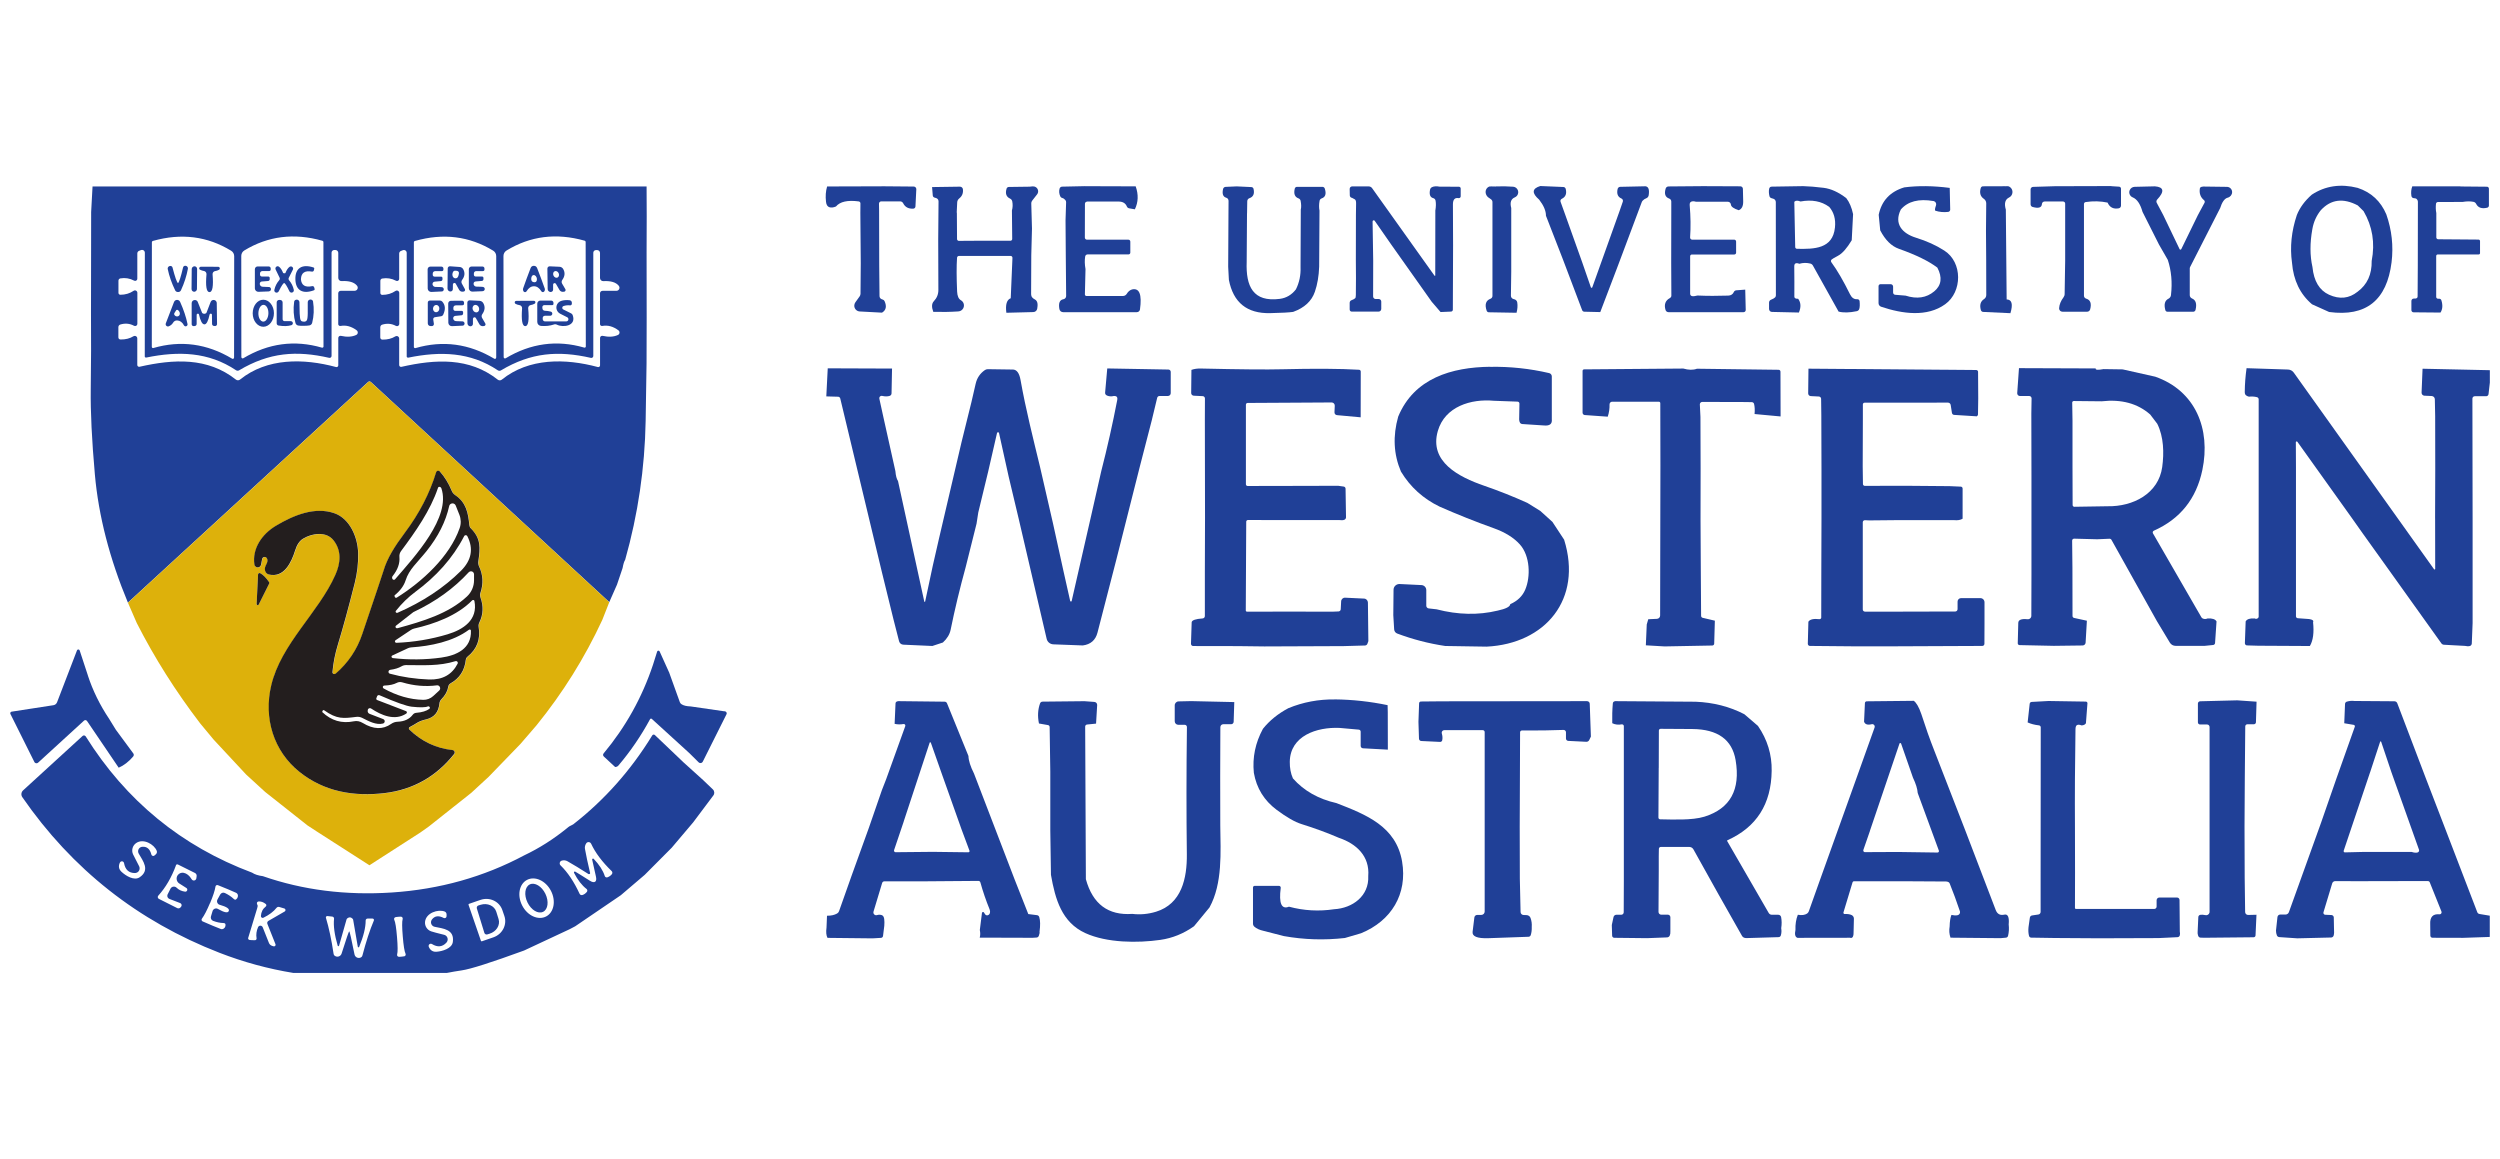 <?xml version="1.0" encoding="UTF-8"?>
<svg id="Layer_1" data-name="Layer 1" xmlns="http://www.w3.org/2000/svg" viewBox="0 0 610.82 283.1">
  <defs>
    <style>
      .cls-1 {
        fill: #231e1e;
      }

      .cls-2 {
        fill: #ddb10b;
      }

      .cls-3 {
        fill: #204097;
      }
    </style>
  </defs>
  <path class="cls-3" d="M22.61,45.56h135.37s.03,7.34.03,7.34l-.03,8.74.02,16.01-.03,11.11c-.06,4.67-.13,9.37-.22,14.09-.21,11.54-1.87,22.84-5,33.91-.24.37-.46,1.05-.63,2.02l-1.37,4.06-1.89,4.28-58.26-53.79c-.19-.17-.48-.17-.67,0l-58.68,53.91c-4.48-10.77-7.17-21.2-8.07-31.3-.75-8.44-1.08-15.37-1.01-20.79.09-6.32.11-12.53.06-18.64l.02-11.73.02-12.98.34-6.25ZM123.07,87.27c0,.17.14.31.31.31.06,0,.11-.01.16-.04,6.12-3.67,12.53-4.55,19.21-2.61.16.05.33-.05.37-.2,0-.03.01-.06.01-.09l-.04-25.5c0-.16-.11-.3-.27-.34-6.91-1.94-13.26-1.14-19.06,2.41-.47.28-.75.79-.75,1.33l.05,24.74ZM57.19,87.37l.03-24.78c0-.54-.28-1.05-.75-1.33-5.81-3.55-12.17-4.35-19.09-2.4-.16.04-.27.18-.27.34l-.02,25.54c0,.17.14.31.31.3.03,0,.05,0,.08-.01,6.69-1.94,13.11-1.07,19.24,2.61.15.09.34.04.42-.11.03-.05.04-.1.04-.16ZM58.98,87.26c0,.17.14.31.31.31.05,0,.1-.01.15-.04,6.13-3.67,12.54-4.53,19.21-2.59.16.05.33-.04.38-.19.01-.03.01-.06.01-.1l-.02-25.5c0-.16-.11-.29-.26-.33-6.9-1.95-13.26-1.16-19.06,2.37-.47.28-.75.79-.75,1.33l.02,24.74ZM121.24,87.37v-24.8c0-.54-.28-1.05-.75-1.33-5.82-3.54-12.18-4.33-19.1-2.37-.16.04-.27.18-.27.34v25.55c0,.17.14.31.31.3.03,0,.05,0,.08-.01,6.69-1.95,13.11-1.08,19.25,2.59.15.09.34.04.42-.11.03-.05.04-.1.04-.16ZM35.71,87.36c-.15.03-.3-.07-.34-.23,0-.02,0-.04,0-.06l.02-25.34c0-.38-.31-.68-.69-.68-.09,0-.17.02-.25.05l-.48.19c-.26.1-.42.36-.42.63v6.18c0,.29-.24.52-.53.53-.08,0-.17-.02-.24-.06-1.08-.57-2.2-.75-3.37-.55-.27.04-.47.28-.47.56v2.98c0,.25.2.46.46.46,0,0,0,0,0,0,1.23,0,2.31-.33,3.25-.97.27-.18.63-.11.81.16.06.1.1.21.1.32v7.58c0,.31-.25.56-.56.55-.09,0-.18-.02-.25-.06-1.05-.57-2.17-.67-3.35-.31-.29.08-.48.35-.48.64v2.5c0,.29.23.52.52.52,1.24.02,2.29-.25,3.16-.79.29-.18.67-.09.85.2.06.1.09.21.09.33v6.48c0,.25.2.45.45.45.04,0,.07,0,.1-.01,8.34-1.89,16.62-2.35,23.55,3.14.29.23.71.22.99,0,6.63-5.34,15.53-5.21,23.48-3.07.23.06.46-.07.52-.3.01-.04.02-.08.02-.12v-6.68c0-.29.24-.53.53-.53.04,0,.07,0,.11.01,1.48.33,2.72.26,3.75-.22.33-.15.47-.54.32-.87-.05-.1-.12-.19-.2-.25-1.29-.97-2.61-1.33-3.96-1.08-.26.05-.51-.13-.56-.39,0-.03,0-.06,0-.09v-7.5c0-.34.28-.61.62-.61h3.4c.41,0,.75-.33.75-.75,0-.17-.06-.34-.17-.48-.69-.86-1.95-1.24-3.77-1.14-.43.03-.79-.3-.82-.73,0-.02,0-.03,0-.05v-6.12c0-.39-.32-.7-.71-.7h-.27c-.36,0-.66.29-.66.65h0s0,25.23,0,25.23c0,.26-.21.48-.47.48-.04,0-.08,0-.11-.01-7.98-1.82-14.63-1.35-22.01,3.05-.23.14-.52.13-.75-.02-6.72-4.5-14.07-4.71-21.93-3.1ZM99.71,87.37c-.15.03-.3-.07-.34-.23,0-.02,0-.04,0-.06v-25.32c0-.38-.31-.68-.69-.68-.09,0-.17.02-.25.05l-.48.19c-.26.1-.42.36-.42.63v6.18c0,.29-.23.52-.52.53-.08,0-.17-.02-.24-.06-1.08-.57-2.2-.75-3.37-.55-.27.04-.47.28-.47.56v2.98c0,.25.2.46.46.46,0,0,0,0,0,0,1.23,0,2.31-.33,3.25-.97.27-.18.63-.11.81.16.06.1.1.21.1.32v7.58c0,.31-.25.56-.56.55-.09,0-.18-.02-.25-.06-1.05-.57-2.16-.67-3.35-.31-.29.08-.48.35-.48.64v2.5c0,.29.23.52.52.52,1.24.02,2.29-.25,3.16-.79.29-.18.67-.09.85.2.06.1.09.21.09.33v6.47c0,.25.2.45.45.45.04,0,.07,0,.1-.01,8.33-1.89,16.6-2.35,23.53,3.13.29.23.7.23.99,0,6.62-5.34,15.53-5.22,23.47-3.08.23.06.46-.07.52-.3.01-.04.02-.08.02-.12v-6.68c0-.29.23-.53.52-.53.04,0,.08,0,.12.01,1.48.33,2.72.26,3.74-.22.33-.15.47-.54.32-.87-.05-.1-.12-.19-.2-.25-1.29-.97-2.61-1.33-3.95-1.08-.26.05-.51-.13-.56-.39,0-.03,0-.05,0-.08v-7.5c0-.34.27-.61.61-.61h3.4c.41,0,.75-.33.75-.75,0-.17-.06-.34-.17-.48-.69-.86-1.95-1.24-3.77-1.14-.43.03-.79-.3-.82-.73,0-.02,0-.03,0-.05v-6.11c0-.39-.32-.7-.71-.7h-.27c-.36,0-.66.29-.66.65v25.22c0,.26-.21.48-.47.48-.04,0-.08,0-.11-.01-7.97-1.81-14.62-1.34-21.99,3.06-.23.14-.52.13-.75-.02-6.72-4.5-14.06-4.7-21.91-3.09Z"/>
  <path class="cls-3" d="M215.39,45.51l7.86.07c.35,0,.64.29.63.65,0,0,0,.02,0,.03l-.21,4.2c-.02.28-.24.5-.52.52-1.18.07-2.01-.37-2.48-1.32-.14-.28-.43-.46-.74-.46h-4.6c-.32,0-.57.25-.57.57,0,0,0,.01,0,.02l.03,1.62.03,13.39.07,7.55c0,.35.24.66.57.77l.21.07c.2.06.37.2.45.38.58,1.29.37,2.23-.62,2.82l-5.44-.29c-.78-.04-1.38-.71-1.33-1.49.02-.27.1-.52.26-.74l1.06-1.48c.12-.17.19-.38.2-.6l.06-7.52-.1-12.23.02-2.35c0-.25-.18-.45-.42-.48-2.71-.36-4.56.05-5.56,1.24-.63.27-1.18.33-1.63.17-.45-.16-.72-.59-.8-1.3-.16-1.37-.07-2.62.27-3.76l13.3-.04Z"/>
  <path class="cls-3" d="M265.1,45.49l12.38.04c.71,2.01.64,3.88-.2,5.61l-1.39-.24c-.26-.05-.48-.22-.57-.46-.33-.8-1.01-1.2-2.05-1.2-2.45,0-4.88,0-7.31,0-.24-.04-.45,0-.62.1-.17.1-.26.27-.26.52,0,3.29,0,6.02-.02,8.19,0,.28.23.51.51.51h10.13c.26,0,.47.21.47.47v2.69c0,.24-.2.44-.44.44h-10.01c-.29,0-.54.22-.58.51-.15.93-.12,1.95.08,3.07l-.15,6.19c0,.21.17.39.38.39,0,0,0,0,0,0h8.91c.39,0,.74-.2.94-.53.33-.55.76-.91,1.28-1.07,1.81-.42,2.46,1.22,1.95,4.89-.06.38-.38.66-.77.66h-18.01c-.45,0-.83-.32-.91-.76-.26-1.45.07-2.25.98-2.4.39-.07.67-.4.67-.79l-.09-10-.06-8.5.14-4.4c.01-.19-.05-.37-.17-.52-.23-.28-.48-.45-.74-.52-.23-.05-.42-.21-.52-.42-.28-.62-.34-1.25-.17-1.87.08-.29.34-.49.63-.49l5.6-.12Z"/>
  <path class="cls-3" d="M304.68,52.12l-.08,11.9c-.22,5.9,1.53,9.86,8.11,9,1.58-.21,2.89-.99,3.92-2.32.83-1.66,1.21-3.48,1.13-5.45l.06-14.04c.14-.58.12-1.29-.04-2.14-.05-.27-.24-.5-.51-.6-.92-.33-1.23-1.12-.92-2.39.06-.26.29-.43.56-.43h6.19c.26,0,.5.17.58.42.42,1.29.16,2.1-.77,2.41-.26.09-.45.31-.5.58-.16.89-.16,1.69-.02,2.41l-.08,13.67c-.08,2.3-.43,4.35-1.05,6.15-.78,2.27-2.54,3.91-5.3,4.91-.9.14-2.78.25-5.64.31-5.64.12-9-2.59-10.07-8.13l-.17-3.2.07-13.22.02-2.88c0-.36-.23-.68-.57-.77-.78-.23-1.04-.94-.77-2.13.06-.29.31-.5.61-.52l2.72-.12,3.59.17c.26.01.48.2.53.46.27,1.18-.07,1.94-1.02,2.26-.3.1-.51.39-.52.72l-.05,3Z"/>
  <path class="cls-3" d="M350.71,51.35c.14-.88.16-1.66.04-2.32-.05-.3-.27-.55-.57-.62-.75-.19-1.02-.88-.78-2.06.05-.27.23-.5.47-.62.47-.23,1.08-.27,1.83-.13l4.77.03c.23,0,.42.19.42.42h0v1.92c0,.24-.2.44-.44.44-.02,0-.05,0-.07,0-.94-.17-1.4.35-1.39,1.56.06,4.79.05,13.36-.02,25.7,0,.25-.19.45-.44.46l-2.56.11-2.16-2.51-9.93-14.03-4-5.75c-.09-.13-.27-.16-.4-.07-.08.05-.12.14-.12.24l.15,9.63-.02,8.69c0,.34.28.62.62.62h.75c.34,0,.62.28.62.62h0v1.79c0,.37-.3.67-.67.67h-6.53c-.29,0-.52-.23-.52-.52h0v-1.63c0-.3.19-.56.47-.65.36-.12.64-.28.87-.47.11-.09.16-.36.17-.79.04-2.7.04-5.56,0-8.6l.02-11.06c.01-.98.02-1.88.04-2.71.01-.54-.09-.87-.32-1.01-.39-.23-.61-.35-.67-.36-.31-.03-.54-.29-.55-.6l-.03-1.58c0-.34.27-.62.61-.62,0,0,0,0,0,0h4.02c.34,0,.66.16.85.43l15.24,21.38s.1.06.15.03c.03-.02.05-.05.04-.09l.02-15.94Z"/>
  <path class="cls-3" d="M365.5,45.55c1.41-.06,2.81-.04,4.2.07.75.06,1.3.72,1.24,1.46-.04.51-.36.95-.83,1.14-.94.39-1.23,1.26-.87,2.61v15.58s-.08,5.84-.08,5.84c0,.38.24.71.61.81l.25.07c.37.1.64.41.69.78.12.79.06,1.63-.18,2.51l-6.78-.12c-.23,0-.43-.16-.51-.37-.53-1.53-.21-2.51.94-2.94.28-.11.47-.38.47-.68v-22.94c0-.25-.12-.49-.32-.65-.27-.2-.42-.31-.46-.33-.77-.43-1.11-1.38-.75-2.12.16-.33.44-.58.79-.7.1-.03.63-.03,1.6,0Z"/>
  <path class="cls-3" d="M376.32,45.45l5.66.24c.27.01.5.2.57.47.29,1.17-.03,1.97-.97,2.42-.27.13-.39.44-.29.72l1.19,3.31,4.1,11.49,2.11,6.1c.04.1.14.15.24.12.05-.02.09-.06.11-.11l6.71-18.77.75-2.17c.1-.31-.04-.64-.34-.77-.89-.38-1.2-1.16-.93-2.33.07-.3.33-.52.64-.52l5.85-.13c.97-.11,1.34.62,1.1,2.19-.06.35-.3.64-.63.75-.31.11-.59.3-.85.58-.09.1-.16.21-.21.34l-5.83,15.55-4.31,11.32-3.89-.09c-.24,0-.46-.16-.54-.38l-4.66-12.31-4.18-10.76c.01-1.17-.54-2.48-1.66-3.93-1.85-1.6-1.76-2.71.26-3.32Z"/>
  <path class="cls-3" d="M415.78,45.48l9.43.04c.34,0,.62.27.63.62l.07,3.07c.02,1.15-.35,1.87-1.09,2.15-1.22-.4-1.86-.85-1.91-1.37-.03-.4-.36-.7-.75-.7h-7.78c-.44-.13-.81-.15-1.09-.05-.34.12-.49.41-.45.87.24,2.85.27,5.48.1,7.89-.02.28.19.52.47.55.01,0,.03,0,.04,0h10.27c.25,0,.46.21.46.47v2.72c0,.24-.2.44-.44.44h-10.37c-.23,0-.42.19-.42.42h0v9.19c0,.28.2.51.47.56.34.06.78,0,1.32-.15,2.39.11,4.89.11,7.53.02.65-.02,1.11-.32,1.36-.88.1-.23.33-.39.58-.41l2.2-.17.12,4.97c0,.29-.22.53-.52.54,0,0-.01,0-.02,0h-18.33c-.33,0-.63-.22-.72-.53-.41-1.34-.05-2.32,1.07-2.93.22-.12.36-.35.35-.59l-.04-8.09.02-12.02v-2.87c0-.33-.2-.62-.51-.73-.97-.34-1.25-1.16-.86-2.45.09-.3.37-.5.68-.51l8.1-.07Z"/>
  <path class="cls-3" d="M440.39,45.47c1.59.04,3.31.19,5.18.42,1.78.22,3.62,1.06,5.52,2.51.77.99,1.33,2.3,1.67,3.92l-.33,6.38c-1.18,1.96-2.29,3.22-3.32,3.77-.88.47-1.41.78-1.58.93-.2.17-.23.46-.08.67,1.43,1.95,2.95,4.57,4.57,7.85.42.85,1.01,1.25,1.78,1.19.28-.02.52.19.55.47.08.84.06,1.47-.08,1.91-.09.28-.32.48-.6.54-1.81.38-3.29.41-4.45.1l-6.28-11.26c-.13-.23-.35-.4-.61-.47-.91-.23-1.81-.21-2.71.05-.38-.16-.68-.19-.91-.09-.22.09-.33.35-.32.77.03,2.45.04,4.9.02,7.35,0,.37.31.54.93.52.68.92.74,2.04.18,3.36l-6.59-.15c-.39,0-.7-.33-.7-.72v-1.56c0-.31.19-.59.48-.7.49-.19.82-.38,1.01-.58.12-.14.18-.31.18-.49l-.02-22.78c0-.37-.24-.71-.59-.82-.11-.04-.23-.07-.37-.11-.33-.08-.52-.25-.59-.52-.17-.7-.19-1.32-.06-1.86.07-.28.31-.47.59-.47l7.53-.12ZM446.9,50.53c-1.89-1.38-4.22-1.81-6.99-1.3-.64-.26-1.12-.26-1.43,0-.05.04-.08.11-.08.17l.22,10.97c0,.23.2.42.42.42,4.24.09,8.75.02,9.29-5.19.22-2.05-.26-3.74-1.43-5.09Z"/>
  <path class="cls-3" d="M476.37,45.9l.12,5.31c0,.28-.2.52-.48.56-1.09.13-2.14.04-3.16-.29-.15-.14-.09-.57.17-1.3.15-.42-.07-.88-.49-1.03-.04-.02-.09-.03-.13-.03-3.6-.62-6.25.07-7.97,2.06-1.79,3.57.44,5.89,3.67,6.89,2.65.82,4.97,1.87,6.96,3.16,4.49,2.89,4.4,10.06.22,13.09-4.45,3.22-10.47,2.37-15.67.62-.38-.13-.63-.48-.63-.88v-4.14c0-.27.22-.49.49-.49h2.47c.33,0,.6.27.6.61v1.44c0,.28.22.52.5.54l2.55.21c2.76.89,5.09.55,6.99-1.04,1.77-1.47,2.03-3.4.77-5.8-2.07-1.58-5.2-3.11-9.4-4.6-1.81-.64-3.33-2.14-4.56-4.51l-.37-3.8c.7-3.42,2.79-5.66,6.25-6.7,3.41-.44,7.11-.39,11.11.13Z"/>
  <path class="cls-3" d="M489.97,45.51c.41-.03.66-.03.75,0,.78.28,1.18,1.14.89,1.92-.13.37-.4.66-.75.83-.95.47-1.22,1.45-.78,2.96l.2,21.94c1.28.03,1.58,1.15.92,3.36l-6.66-.31c-.26-.01-.48-.19-.56-.44-.35-1.24-.09-2.14.79-2.71.33-.21.53-.58.53-.98l-.02-8.52-.05-7.18.06-6.71c0-.43-.22-.84-.57-1.08-.86-.58-1.12-1.46-.77-2.65.07-.25.3-.42.56-.42l5.47-.02Z"/>
  <path class="cls-3" d="M515.85,45.49l1.91.12c.26.02.46.23.46.49v4.13c0,.33-.23.61-.55.67-1.3.24-2.21-.22-2.73-1.4-1.71-.36-3.5-.41-5.36-.13-.23.03-.41.24-.41.47v22.41c0,.33.21.61.52.71,1.05.3,1.38,1.18.99,2.64-.09.33-.39.56-.73.56h-6.04c-.45,0-.81-.36-.81-.8,0-.02,0-.04,0-.06.06-.9.42-1.79,1.07-2.65.18-.24.28-.52.28-.82l.13-8.1v-13.99c0-.28-.24-.51-.52-.51h-4.49c-.36,0-.65.27-.67.62-.06.88-.82,1.12-2.27.72-.3-.08-.5-.35-.5-.66v-3.63c0-.33.27-.61.6-.62l5.29-.16,13.84-.04Z"/>
  <path class="cls-3" d="M542.4,50.93l-7.28,14.28c-.07.12-.1.25-.1.38v6.52c0,.35.21.67.54.81.94.38,1.23,1.32.87,2.8-.06.26-.3.45-.57.45h-6.28c-.25,0-.47-.17-.53-.41-.38-1.41-.12-2.34.77-2.78.34-.17.57-.5.61-.87.36-3.12.09-6-.78-8.62l-2.15-3.74-4.02-7.98c-.54-1.93-1.34-3.11-2.41-3.55-.68-.28-1.01-1.06-.73-1.74.2-.49.67-.81,1.2-.83l4.96-.12c2.21.17,2.4,1.25.56,3.23-.2.22-.25.54-.11.8l1.58,2.97,4,8.34c.05.12.2.16.31.11.05-.02.09-.06.11-.11l4.05-8.3,1.63-3.03c.11-.21.06-.47-.12-.62-.87-.72-1.21-1.68-1.02-2.87.06-.37.52-.52,1.41-.46l5.19.07c.73,0,1.31.6,1.28,1.33-.02.62-.47,1.16-1.07,1.31-.77.19-1.4,1.07-1.88,2.63Z"/>
  <path class="cls-3" d="M576.03,45.9c3.31,1.08,5.65,3.25,7.02,6.49,1.33,3.81,1.76,7.7,1.28,11.67-1.15,9.32-6.24,13.38-15.26,12.17l-4.17-1.88c-2.92-2.47-4.55-5.86-4.9-10.17-.53-3.81-.14-7.68,1.18-11.63.74-1.84,1.96-3.5,3.66-4.99,3.3-2.16,7.03-2.71,11.19-1.66ZM567.08,51.31c-1.09,1.34-1.8,2.9-2.11,4.68-.61,3.39-.6,6.48.03,9.26.34,3.44,1.7,5.69,4.05,6.76,2.58,1.17,4.9.93,6.97-.73,2.36-1.73,3.51-4.24,3.45-7.53.85-4.39.19-8.44-1.98-12.16l-1.42-1.4c-3.56-1.87-6.55-1.49-8.99,1.13Z"/>
  <path class="cls-3" d="M601.16,45.56l6.48.06c.26,0,.47.22.47.48v4.12c0,.25-.17.47-.42.53-1.33.32-2.23,0-2.7-.94-.13-.26-.38-.45-.67-.5-.8-.15-1.68-.14-2.63.03l-6.03.02c-.25,0-.45.18-.48.42-.09.83-.06,1.59.08,2.27v5.96c0,.25.21.45.46.45l6.34.05,3.51.03c.21,0,.37.17.37.37h0v2.94c0,.18-.15.32-.32.32h-10c-.22,0-.39.17-.39.38v10c0,.24.2.44.44.44h.3c.24,0,.45.15.52.37.38,1.19.31,2.2-.21,3.01l-6.58-.06c-.29,0-.53-.24-.53-.53h0v-2.24c0-.33.26-.59.59-.59.02,0,.03,0,.05,0,.58.05.88-.12.88-.52.04-2.4.06-10.1.07-23.09,0-.27-.11-.53-.31-.71-.13-.13-.36-.2-.67-.21-.31,0-.56-.24-.61-.55-.13-.85-.05-1.64.22-2.35h11.76Z"/>
  <path class="cls-3" d="M233.79,51.96l.04,6.45c0,.24.2.44.44.44l4.64-.03h7.97c.24,0,.43-.19.43-.43,0,0,0,0,0,0l-.07-6.96c.2-.72.23-1.46.08-2.23-.06-.29-.25-.54-.52-.67-.94-.43-1.23-1.24-.87-2.43.07-.25.3-.42.57-.42l5.11-.07c.5-.08.86-.1,1.08-.04.65.14,1.07.78.93,1.43-.04.18-.12.35-.23.49l-1.15,1.47c-.19.24-.29.53-.27.82l.17,6.09-.17,6.51-.04,9.52c0,.27.09.55.27.77.14.18.34.33.61.47.84.42.75,1.46.61,2.29-.08.47-.48.81-.96.82l-6.58.17c-.26-2,.1-3.19,1.07-3.55l.42-9.86c.01-.25-.18-.47-.43-.48,0,0-.02,0-.03,0h-12.6c-.26,0-.47.2-.48.46-.14,2.03-.13,4.78.02,8.26.05,1.08.36,1.79.93,2.11.7.4.95,1.28.55,1.99-.24.43-.68.71-1.18.74-1.89.13-3.93.16-6.12.11-.44-1.17-.4-2.03.12-2.59.75-.79,1.13-1.71,1.12-2.78-.07-9.25-.05-16.46.04-21.64,0-.48-.31-.78-.94-.9-.25-.05-.44-.26-.47-.52l-.17-2.06,6.8-.1c.37,0,.69.26.73.62.12.94-.18,1.69-.9,2.26-.29.23-.47.57-.49.94l-.12,2.51Z"/>
  <path class="cls-3" d="M43.49,69.19c.29-.27.7-1.55,1.24-3.85.07-.29.36-.46.65-.39,0,0,.01,0,.02,0l.08.02c.3.09.48.39.43.7-.32,1.73-.88,3.47-1.68,5.22-.14.31-.38.46-.72.46-.34,0-.59-.14-.73-.44-.84-1.74-1.44-3.46-1.8-5.18-.06-.31.12-.61.42-.71l.08-.02c.28-.09.58.07.67.35,0,0,0,.02,0,.02.59,2.28,1.03,3.55,1.33,3.81Z"/>
  <rect class="cls-3" x="44.37" y="67.52" width="6.23" height="1.32" rx=".66" ry=".66" transform="translate(-21.11 115.06) rotate(-89.5)"/>
  <path class="cls-3" d="M69.46,66.78c.17,0,.26-.02.27-.07.29-.73.63-1.24,1.03-1.52.25-.17.59-.11.76.14.11.16.13.37.04.55l-1,1.99c-.1.2-.07.43.07.61.59.69.97,1.47,1.15,2.32.08.31-.11.61-.42.68-.26.06-.54-.07-.65-.32-.64-1.33-1.07-2-1.28-2s-.65.66-1.31,1.98c-.12.29-.45.44-.74.33-.29-.11-.43-.42-.33-.71.19-.85.58-1.62,1.18-2.31.15-.17.18-.41.08-.61l-.97-2c-.13-.27-.01-.6.26-.73.18-.09.39-.07.56.05.39.29.73.8,1.01,1.53.02.05.12.07.28.07Z"/>
  <path class="cls-3" d="M73.52,68.19c.12,1.52,1.04,2.09,2.76,1.72.22-.04.43.09.49.31l.1.37c.04.14-.04.29-.18.34-2.76,1.01-4.47,0-4.52-2.71-.06-2.71,1.61-3.78,4.41-2.88.14.04.23.19.2.33l-.09.37c-.05.22-.26.36-.48.32-1.73-.31-2.62.3-2.68,1.82Z"/>
  <path class="cls-3" d="M107.96,71.21l-2.56.12c-.47.02-.88-.34-.9-.81,0-.01,0-.03,0-.04l-.02-4.67c0-.37.29-.67.66-.67,0,0,0,0,0,0h2.71c.27,0,.49.21.49.47v.27c0,.2-.17.36-.37.37h-1.67c-.32.01-.57.27-.57.59v.32c0,.24.2.43.44.43h1.59c.19-.01.34.14.35.32,0,0,0,.01,0,.02v.32c0,.23-.17.42-.4.43l-1.53.14c-.3.03-.52.3-.5.6,0,.03,0,.05.01.08v.04c.07.32.35.55.68.56.99.02,1.54.04,1.65.07.29.07.46.36.4.64-.05.22-.24.39-.47.41Z"/>
  <path class="cls-3" d="M117.96,71.15l-2.53.1c-.47.02-.86-.35-.88-.82,0-.01,0-.02,0-.03v-4.62c0-.36.29-.66.66-.66h2.68c.27,0,.48.22.48.48h0v.27c0,.2-.16.37-.37.37h-1.65c-.32,0-.57.26-.57.57h0v.32c0,.24.19.43.43.43h1.57c.19,0,.34.15.34.34h0v.32c0,.22-.17.41-.39.42l-1.52.13c-.3.02-.52.28-.5.58,0,.03,0,.06.01.08v.04c.07.32.35.55.67.56.98.02,1.52.04,1.62.07.29.05.48.32.42.61-.04.24-.25.42-.5.43Z"/>
  <path class="cls-3" d="M130.44,64.95c.39,0,.65.19.8.56.7,1.79,1.32,3.45,1.85,4.96.08.23.06.45-.07.67-.12.21-.39.3-.6.18-.06-.03-.12-.09-.15-.15-.5-.82-1.1-1.23-1.81-1.23s-1.31.41-1.81,1.23c-.12.21-.39.27-.6.14-.07-.04-.13-.1-.17-.17-.12-.22-.14-.44-.07-.67.53-1.52,1.14-3.17,1.83-4.97.14-.37.41-.55.8-.56ZM129.98,67.45c-.15.23-.21.53-.17.9.03.27.23.5.49.57.5.13.79-.03.87-.48.09-.46-.14-.98-.5-1.17-.26-.13-.53-.06-.7.18Z"/>
  <path class="cls-3" d="M135.14,69.54v1.23c0,.32-.27.58-.59.57-.02,0-.04,0-.06,0h-.05c-.36-.06-.63-.36-.63-.72l-.07-4.99c0-.3.23-.55.53-.56.01,0,.02,0,.03,0l2.4.11c.37.01.71.22.9.54.51.88.43,1.77-.22,2.68-.19.27-.21.62-.04.9l.79,1.35c.12.19.06.44-.13.56-.05.03-.1.05-.16.06l-.22.02c-.37.06-.73-.12-.92-.44l-.87-1.5c-.11-.17-.34-.23-.52-.12-.1.07-.17.18-.17.3ZM136.19,67.83c.36-.15.5-.62.32-1.05h0c-.18-.43-.62-.66-.97-.52,0,0,0,0,0,0-.36.15-.5.62-.32,1.05h0c.18.43.62.66.97.52h0Z"/>
  <path class="cls-3" d="M51.17,71.37c-.73,0-.97-1.45-.72-4.36.03-.41-.27-.77-.67-.81-.26-.03-.55-.13-.9-.3-.19-.09-.27-.32-.17-.51.07-.13.21-.22.36-.22h2.14c.67,0,1.38,0,2.13.02.21.01.38.19.37.41,0,.13-.08.25-.2.32-.34.17-.64.27-.89.3-.41.04-.72.4-.68.81.24,2.91-.02,4.36-.77,4.35Z"/>
  <path class="cls-3" d="M65.72,71.2l-2.56.1c-.47.02-.87-.35-.89-.82,0-.01,0-.03,0-.04v-4.68c.01-.36.31-.66.67-.66h2.71c.27,0,.49.22.49.49h0v.27c0,.2-.17.37-.37.37h-1.66c-.32,0-.58.26-.58.57v.32c0,.24.19.44.43.44h1.59c.19,0,.35.16.35.35v.32c0,.23-.17.42-.4.43l-1.53.12c-.3.02-.53.29-.5.59,0,.03,0,.06.01.08v.04c.07.32.35.56.68.57.99.03,1.54.05,1.64.07.29.07.46.36.4.64-.05.22-.24.39-.47.41Z"/>
  <path class="cls-3" d="M110.66,69.45l-.02,1.21c-.01.32-.27.57-.59.56-.02,0-.04,0-.06,0h-.05c-.35-.07-.6-.37-.6-.73l.05-4.9c0-.29.24-.53.53-.53.01,0,.02,0,.03,0l2.36.17c.36.02.69.23.87.55.48.87.38,1.75-.28,2.62-.19.26-.21.6-.06.88l.74,1.35c.11.2.05.44-.15.56-.05.03-.1.04-.15.05l-.21.02c-.36.05-.72-.13-.89-.45l-.83-1.5c-.1-.17-.33-.23-.5-.13-.11.06-.18.18-.18.3ZM111.71,66.19c-.48-.09-.78-.06-.9.08-.35.42-.38,1.07-.07,1.46.21.26.54.34.85.21.28-.12.46-.51.54-1.17.04-.27-.15-.53-.42-.57Z"/>
  <path class="cls-3" d="M49.91,79.24c-.5,0-.93-.8-1.29-2.39-.04-.16-.2-.25-.35-.21-.13.03-.22.15-.22.28v2.23c0,.27-.21.49-.47.51l-.24.02c-.27.02-.5-.18-.51-.45,0-.01,0-.02,0-.03v-5.14c0-.43.36-.77.79-.76.31,0,.59.19.7.48l1.05,2.63s.06.09.1.12c.14.09.29.14.44.14s.3-.05.44-.14c.04-.03.08-.07.1-.12l1.02-2.65c.16-.4.61-.58,1.01-.42.28.12.47.39.48.69l.07,5.14c0,.27-.21.49-.47.49-.01,0-.03,0-.04,0l-.24-.02c-.26-.02-.47-.23-.47-.5l-.03-2.23c0-.16-.14-.29-.3-.28-.13,0-.24.1-.27.22-.34,1.6-.76,2.4-1.27,2.41Z"/>
  <path class="cls-3" d="M74.24,78.6c.29,0,.51-.09.66-.25.42-.47.26-2.65.29-4.52,0-.36.3-.65.66-.65.04,0,.07,0,.11.01.07.01.14.04.23.07.15.07.26.22.29.38.29,1.83.22,3.58-.21,5.24-.08.32-.34.57-.67.63-.32.06-.78.09-1.37.1-.58.01-1.04-.01-1.37-.07-.32-.06-.59-.3-.67-.62-.47-1.65-.57-3.39-.32-5.23.03-.17.13-.31.28-.39.09-.04.17-.07.23-.08.36-.07.7.16.77.52,0,.03.01.07.01.1.07,1.87-.04,4.05.38,4.51.15.16.37.24.67.24Z"/>
  <path class="cls-3" d="M45.82,79.19c.04.25-.13.49-.38.54-.19.03-.39-.06-.49-.23-.41-.77-.96-1.17-1.66-1.21-.44-.02-.79.18-1.04.61-.2.34-.53.61-.99.82-.28.13-.61,0-.74-.28-.06-.14-.07-.3-.01-.44l2.01-5.23c.16-.41.63-.61,1.04-.45.19.08.35.23.44.42.88,1.96,1.48,3.78,1.82,5.45ZM43.03,75.83c-.36.51-.52.82-.49.93.1.38.5.63.88.54.29-.06.49-.3.52-.59.03-.35-.12-.66-.45-.94-.13-.11-.33-.1-.45.03,0,0-.01.02-.02.03Z"/>
  <path class="cls-3" d="M64.35,79.84c-1.43,0-2.61-1.47-2.61-3.29h0c0-1.83,1.15-3.31,2.58-3.32,1.43,0,2.61,1.47,2.61,3.29h0c0,1.83-1.15,3.31-2.58,3.32ZM64.31,78.58c.68.02,1.24-.89,1.27-2.02.03-1.13-.5-2.06-1.18-2.08h0c-.68-.02-1.24.89-1.27,2.02-.03,1.13.5,2.06,1.18,2.08h0Z"/>
  <path class="cls-3" d="M68.22,73.29h.22c.34,0,.61.27.61.61h0v4.09c0,.27.22.48.48.48h1.49c.28-.01.52.2.53.48.01.24-.15.45-.38.51-.8.25-1.84.28-3.1.08-.27-.04-.47-.28-.47-.55v-5.1c0-.34.27-.61.61-.61h0Z"/>
  <path class="cls-3" d="M104.52,79v-5.07c0-.28.22-.5.5-.5h2.46c.23,0,.44.1.59.27.74.83.82,1.89.22,3.18-.1.21-.29.35-.52.39l-1.51.23c-.27.04-.45.29-.41.56l.16,1.03c.04.28-.15.54-.43.58-.02,0-.05,0-.07,0h-.32c-.37,0-.67-.3-.67-.67ZM106.48,76.29c.43.04.81-.32.86-.81h0c.05-.49-.25-.92-.68-.97-.43-.04-.81.32-.86.81h0c-.05.49.25.92.68.97Z"/>
  <path class="cls-3" d="M112.99,79.57l-2.56.12c-.47.02-.87-.35-.89-.82,0-.01,0-.02,0-.03l-.03-4.68c0-.37.3-.67.67-.67h0l2.71-.02c.27,0,.49.21.49.48v.27c0,.2-.17.36-.37.37l-1.67.02c-.32,0-.57.26-.57.58v.32c0,.24.2.44.44.44h1.59c.19,0,.35.14.35.33v.32c0,.22-.17.41-.39.43l-1.53.15c-.3.03-.52.3-.5.6,0,.03,0,.05.01.08v.04c.07.32.35.55.68.56.99.02,1.54.04,1.65.06.29.05.48.33.43.62-.04.25-.26.43-.51.44Z"/>
  <path class="cls-3" d="M115.55,77.9v1.24c-.01.32-.27.58-.59.58-.02,0-.05,0-.07,0h-.05c-.36-.06-.63-.37-.63-.74l-.03-5.04c0-.3.24-.55.54-.56.01,0,.02,0,.03,0l2.42.12c.37.02.71.22.9.55.51.89.42,1.79-.24,2.71-.19.27-.21.62-.05.91l.79,1.37c.12.2.05.45-.15.57-.05.03-.1.05-.15.05l-.22.02c-.37.06-.74-.12-.92-.45l-.87-1.52c-.1-.18-.33-.24-.51-.14-.12.07-.19.19-.19.32ZM116.61,76.28c.41-.16.58-.68.39-1.16,0,0,0,0,0,0-.19-.48-.67-.74-1.08-.58,0,0,0,0,0,0-.41.16-.58.68-.39,1.16,0,0,0,0,0,0,.19.48.67.74,1.08.58h0Z"/>
  <path class="cls-3" d="M131.27,78.66v-4.46c0-.42.34-.76.76-.76h2.65c.3,0,.55.25.55.55v.27c0,.16-.13.29-.29.29h-1.94c-.27,0-.49.22-.49.49,0,.01,0,.02,0,.03l.02.27c0,.33.28.59.61.59.47.01.94.08,1.42.2.28.07.44.35.37.63-.06.23-.26.38-.49.39h-1.3c-.3,0-.54.24-.54.53v.28c0,.31.25.57.57.57h5.19c.29,0,.53-.25.52-.54,0-.2-.12-.38-.29-.47l-1.72-.87c-.83-.42-1.17-1.43-.76-2.27.2-.4.55-.7.97-.85.63-.21,1.33-.26,2.11-.17.31.04.53.3.53.6v.25c0,.22-.18.4-.4.4-.01,0-.03,0-.04,0-.56-.07-1.1,0-1.61.17-.23.08-.35.34-.27.58.04.11.12.2.22.25l1.93.96c.17.09.31.24.37.42.97,2.65-2.31,3.11-3.85,2.34-.23-.12-.49-.14-.73-.05-.93.32-1.98.44-3.16.35-.51-.04-.91-.46-.91-.97Z"/>
  <path class="cls-3" d="M128.3,73.49c.67,0,1.38,0,2.13,0,.21,0,.39.16.39.37,0,.15-.08.28-.21.35-.34.18-.64.28-.89.31-.41.04-.7.41-.67.82.27,2.9.03,4.35-.72,4.35-.73,0-.99-1.44-.77-4.35.03-.41-.27-.76-.67-.8-.26-.02-.55-.12-.9-.29-.19-.09-.28-.31-.2-.51.06-.15.21-.24.37-.23.75-.01,1.47-.02,2.13-.02Z"/>
  <path class="cls-3" d="M364.12,89.63c4.83-.09,9.63.42,14.39,1.53.37.09.64.42.64.81v10.46c.13,1.16-.52,1.66-1.94,1.52l-5.33-.35c-.19-.02-.36-.12-.47-.27-.19-.29-.27-.72-.23-1.28l.06-3.45c0-.25-.2-.46-.45-.47l-5.8-.21c-5.54-.52-11.95,1.37-13.69,7.38-2.16,7.5,5.09,11.23,11.3,13.37,3.59,1.24,7.12,2.64,10.58,4.2l3.16,1.96,2.96,2.68,2.86,4.35c4.54,14.56-4.58,25.43-18.95,26.13l-10.1-.16c-4.03-.6-7.94-1.62-11.73-3.04-.43-.16-.72-.56-.75-1.02l-.21-3.48.06-6.19c0-.78.64-1.41,1.42-1.41.02,0,.05,0,.07,0l5.34.26c.65.03,1.17.57,1.17,1.23v3.82c0,.33.25.61.58.65l1.94.22c5.21,1.35,10.18,1.46,14.91.32,2-.43,3.03-.95,3.09-1.58,1.76-.78,2.98-1.96,3.65-3.53,1.34-3.13,1.23-8.27-1.33-11.09-1.49-1.64-3.59-2.94-6.29-3.91-4.51-1.61-8.93-3.38-13.28-5.29-4.02-1.94-7.18-4.8-9.46-8.57-1.8-4.21-2.02-8.69-.67-13.44,3.89-9.38,13.06-12.06,22.48-12.17Z"/>
  <path class="cls-3" d="M281.47,102.46l-2.95,11.43c-4.26,16.99-7.71,30.55-10.37,40.67-.48,1.85-1.68,2.89-3.59,3.14l-7.2-.27c-.78-.03-1.45-.57-1.63-1.34l-.87-3.73-5.99-25.72-2.43-10.22-2.35-10.62c-.04-.14-.18-.22-.31-.18-.09.02-.16.09-.18.18l-2.14,9.33-2.44,10.09-.42,2.72-2.65,10.6c-1.43,5.2-2.66,10.31-3.68,15.32-.23,1.13-.86,2.17-1.89,3.12l-2.58.85-7.1-.32c-.49-.02-.91-.36-1.03-.84l-1.37-5.35-2.85-11.62-10.15-42.34c-.06-.25-.29-.43-.54-.43l-2.87-.08.35-6.86,15.71.06-.12,6.06c0,.29-.2.54-.47.62-.53.16-1.13.16-1.82,0-.31-.07-.62.12-.69.43-.02.08-.02.17,0,.25l1.02,4.66,2.9,13.04c.09,1.12.31,1.93.64,2.42l6.42,29.45c.02.06.08.09.14.07.04-.01.06-.04.07-.08l1.87-8.77,1.54-6.74,5.49-23.48,1.32-5.34c.74-2.88,1.44-5.82,2.11-8.83.32-1.45,1.08-2.58,2.28-3.4.21-.14.45-.21.71-.21l6.2.09c.9.07,1.5.92,1.79,2.57,1.26,7.11,3.07,14.23,4.75,21.19l3.18,13.85,2.55,11.61,1.64,7.31c.02.1.12.17.23.15.07-.01.13-.07.14-.14l4.76-20.83,2.46-10.86c1.49-5.79,2.79-11.59,3.91-17.4.09-.48,0-.78-.26-.9-.25-.12-.6-.12-1.05,0-.55.02-.99-.07-1.32-.27-.23-.13-.36-.39-.33-.65l.52-5.9,14.94.27c.31,0,.57.26.57.57v5.2c0,.38-.31.69-.69.69h-2.05c-.27,0-.51.19-.57.45l-1.26,5.23Z"/>
  <path class="cls-3" d="M332.44,101.96l-5.78-.53c-.36-.03-.63-.34-.61-.71l.07-1.58c.02-.43-.3-.79-.73-.81-.01,0-.03,0-.04,0l-10.08.06-10.44.06c-.23,0-.42.19-.42.42h0v19.45c0,.23.19.42.42.42l10.39-.02,11.74-.03,1.34.19c.26.03.46.26.46.52l.11,7.03c-.06.56-.59.77-1.6.64h-13.28l-9.08-.02c-.23,0-.42.19-.42.42l-.06,11.72-.05,9.95c0,.17.13.3.29.31,0,0,0,0,0,0l10.23-.02,10.64.02,1.5-.06c.29-.01.53-.24.54-.53l.1-1.95c.03-.51.46-.91.97-.88,0,0,0,0,0,0l4.64.22c.52.03.92.45.93.97l.11,9.42-.24.66c-.09.24-.32.4-.57.41l-5.24.15-19.36.08-6.48-.08-10.91-.02c-.3,0-.54-.24-.54-.54,0,0,0-.01,0-.02l.17-5.27c.09-.49.99-.8,2.68-.91.3-.02.54-.27.54-.58v-10.74s.04-13.4.04-13.4l-.02-11.8-.02-12.07.02-5.16c0-.3-.23-.54-.52-.56l-2.21-.11c-.36-.02-.64-.31-.63-.67l.06-5.64c.67-.24,1.45-.36,2.35-.33,9.46.22,16.06.28,19.79.18,7.89-.19,14.15-.16,18.81.12.24.01.43.21.42.46l-.02,11.19Z"/>
  <path class="cls-3" d="M411.25,90.04c1.31.38,2.43.4,3.37.05l19.95.26c.25,0,.45.21.45.46l.03,10.94-6.36-.59c.09-.94.05-1.77-.12-2.47-.06-.25-.29-.43-.54-.43l-1.55-.03-10.56-.03c-.33,0-.6.26-.6.59,0,.01,0,.02,0,.03l.15,3.07.04,12.65-.02,12.45.07,12.84.07,10.64c0,.23.16.43.38.48l2.98.7-.16,5.61c0,.25-.21.45-.46.46l-11.66.22-4.58-.27.22-5.1.37-1.27,2.12-.1c.44-.02.78-.37.78-.81l.07-36.71-.03-15.18c0-.19-.16-.35-.35-.35h-11.41c-.35,0-.64.29-.64.64,0,0,0,.02,0,.03.03.98-.11,1.98-.44,2.99l-5.61-.4c-.31-.02-.54-.28-.54-.58v-10.21c0-.2.16-.37.37-.37l24.22-.2Z"/>
  <path class="cls-3" d="M482.84,101.71l-5.39-.34c-.27-.01-.5-.22-.54-.5l-.3-1.92c-.05-.34-.34-.58-.68-.58l-11.13.02h-9.23c-.23,0-.42.19-.42.42h0s0,3.45,0,3.45l-.04,11.65.06,4.35c0,.25.2.45.45.45l10.1-.02,10.64.09,2.72.12c.25,0,.44.22.44.47v7.36c-.49.33-1.22.45-2.19.35h-13.44s-7.14.07-7.14.07l-1.1-.05c-.28,0-.52.21-.52.49,0,0,0,.01,0,.02v21.29c0,.3.24.54.54.54,0,0,0,0,0,0h8.95s11.7-.03,11.7-.03h1.39c.32,0,.58-.26.58-.58h0v-1.84c0-.47.38-.85.84-.85h4.73c.56,0,1.01.45,1.01,1.01v5.43l-.02,4.72c0,.29-.23.52-.52.52l-6.91.03-15.68.07h-8.52l-11.01-.1c-.28,0-.51-.24-.51-.52,0,0,0,0,0,0l.14-5.39c.36-.58,1.25-.79,2.68-.63.23.03.44-.14.46-.36,0-.02,0-.04,0-.05l.02-11.32.04-12.85v-12.15s-.04-13.09-.04-13.09l-.05-4.01c0-.31-.25-.56-.56-.57l-1.98-.1c-.35-.02-.62-.31-.62-.66l.07-6.04,41,.33c.24,0,.44.2.44.44.06,5.24.05,8.71-.02,10.39-.01.26-.16.43-.44.52Z"/>
  <path class="cls-3" d="M512.04,90.01c-.13.38.51.44,1.92.17l4.66.07,7.98,1.79c9.84,3.46,13.58,12.81,11.5,22.78-1.47,7.04-5.42,11.98-11.85,14.84-.24.11-.35.39-.24.62,0,.02.01.03.02.04l11.82,20.48c.08.14.2.25.35.32.37.17.77.16,1.2-.02,1.14-.05,1.86.19,2.16.73l-.36,5.28c-.02.25-.21.46-.47.48l-2.06.21h-7.09c-.58.01-1.12-.29-1.42-.78l-3.17-5.26-11.1-19.86c-.1-.18-.3-.28-.51-.27l-2.98.13-5.64-.15c-.26,0-.48.2-.48.47,0,0,0,.01,0,.02l.07,6.64.02,11.77c0,.22.16.42.38.47l3.13.68-.31,5.35c-.02.39-.34.69-.73.7l-7.03.09-8.38-.18c-.25,0-.45-.21-.44-.46,0,0,0,0,0,0l.13-5c.04-.73.8-1.02,2.26-.86.46.06.88-.28.93-.74,0-.03,0-.06,0-.1l.03-10.01v-14s0-10.17,0-10.17l-.03-15.29.06-3.65c0-.31-.24-.57-.56-.58,0,0-.01,0-.02,0h-2.26c-.37,0-.67-.3-.67-.66,0-.02,0-.03,0-.05l.43-6.1,18.73.07ZM506.37,102.7v11.18s.03,9.52.03,9.52c0,.23.19.42.42.42,0,0,0,0,0,0l8.07-.13c6.29.13,12.5-3.09,13.4-9.58.47-3.44.38-7.37-1.21-10.57l-1.73-2.27c-3.07-2.7-7.03-3.77-11.87-3.22l-6.78-.07c-.22,0-.39.16-.4.37,0,0,0,.01,0,.02l.07,4.35Z"/>
  <path class="cls-3" d="M594.96,126.69l.04-12.1-.02-12.91-.08-4.13c0-.42-.34-.77-.77-.79l-1.78-.08c-.4-.02-.71-.36-.69-.76l.24-5.83,16.44.36v3.04l-.32,2.8c-.03.3-.29.53-.58.52h-2.78c-.32,0-.58.26-.58.57,0,0,0,0,0,0l.05,29.88v11.53s0,13.44,0,13.44l-.2,5.01c-.02.28-.2.52-.47.6-.32.09-.72.08-1.2-.03l-5.13-.28c-.26-.01-.49-.14-.64-.35l-13.24-18.52-6.03-8.42-2.62-3.71-13.29-18.6c-.07-.09-.2-.11-.29-.04-.05.04-.08.1-.08.17l.03,6.21v36.31c0,.25.2.46.45.47l2.76.2c.84.12,1.17.38.97.78.27,2.54.01,4.47-.78,5.81l-12.61-.07-2.75-.08c-.3,0-.53-.26-.52-.56h0s.19-5.31.19-5.31c.32-.54,1.03-.79,2.16-.72.39.18.71.11.95-.19.04-.06.07-.14.07-.22v-53.12c0-.25-.17-.47-.42-.53-.63-.16-1.28-.2-1.96-.12-.32-.07-.57-.2-.76-.37-.17-.16-.26-.41-.26-.77.02-1.95.17-3.89.44-5.82l10.13.33c.57.02,1.09.3,1.42.77l34.27,48.04c.05.06.15.07.21.02.03-.03.05-.07.06-.11l-.02-12.32Z"/>
  <path class="cls-2" d="M148.86,147.14l-1.71,4.34c-4.28,9.23-9.63,17.8-16.05,25.72l-3.94,4.57-7.78,8.04-4.23,3.9-10.38,8.23-2.06,1.46-12.45,8.01-12.9-8.28-2.25-1.47-10.33-8.17-4.65-4.26-7.93-8.52-3.28-3.95c-6.01-7.86-11.18-16.04-15.5-24.53l-2.16-4.97,58.68-53.91c.19-.17.48-.17.67,0l58.26,53.79ZM81.98,164.61c-.18.15-.45.13-.6-.05-.07-.08-.11-.19-.1-.3.17-2.17.62-4.46,1.36-6.88,1.2-3.94,2.56-8.89,4.06-14.83.63-2.49.92-4.96.85-7.43-.1-3.82-2.01-8.33-5.71-9.67-4.83-1.73-10.05.44-14.38,3.03-3.47,2.07-5.83,5.62-5.25,9.47.07.45.49.76.94.69.34-.05.61-.31.68-.65l.27-1.41c.07-.33.39-.54.72-.47.11.02.22.08.3.16.41.4.36,1.03-.12,1.9-.42.75-.24,1.68.4,2.08.11.07.23.12.36.15,3.73.86,5.51-3,6.42-5.92.43-1.39,1.08-2.34,1.96-2.86,2.25-1.34,5.66-1.82,7.43.45,2,2.57,1.71,5.56.41,8.46-4.1,9.19-13.25,16.8-15.65,26.96-1.88,7.99.54,16.06,6.93,21.16,6.04,4.81,13.27,6.06,20.85,5.14,6.89-.84,12.53-4.03,16.92-9.56.2-.25.16-.62-.1-.82-.09-.07-.19-.11-.3-.12-4-.42-7.51-2.09-10.56-4.99-.16-.15-.16-.41,0-.57.03-.04.07-.06.12-.08,1.6-.78,1.86-1.37,3.98-1.86,1.96-.46,3.05-1.75,3.25-3.9.04-.38.2-.73.47-1,.96-.98,1.52-2.01,1.69-3.08.05-.34.25-.64.56-.82,2.2-1.25,3.44-3.16,3.72-5.74.04-.31.2-.59.44-.79,2.3-1.86,3.2-4.27,2.71-7.23-.06-.37,0-.76.16-1.1.97-1.95,1.05-4.01.26-6.19-.12-.32-.12-.68,0-1.01.76-2.27.65-4.44-.32-6.5-.18-.39-.25-.83-.18-1.25.47-3.31.67-5.56-1.84-8.07-.2-.21-.33-.48-.36-.77-.28-2.99-.77-5.54-3.44-7.33-.39-.26-.69-.63-.87-1.07-.74-1.8-1.7-3.38-2.9-4.72-.2-.22-.53-.24-.75-.04-.07.07-.13.15-.16.24-1.57,5.16-4.12,10.08-7.64,14.78-2.46,3.26-4.35,6.25-5.24,9.36-.17.59-1.9,5.72-5.17,15.4-1.29,3.81-3.47,7.04-6.53,9.69ZM62.7,147.57c-.01.15.1.28.24.29.11,0,.22-.05.27-.15l2.56-5.12c.06-.12.05-.26-.02-.37-.74-1.05-1.45-1.77-2.14-2.16-.18-.1-.41-.04-.51.14-.03.05-.04.1-.05.16l-.35,7.21Z"/>
  <path class="cls-1" d="M81.98,164.61c3.07-2.65,5.25-5.88,6.53-9.69,3.27-9.68,5-14.81,5.17-15.4.9-3.11,2.79-6.09,5.24-9.36,3.52-4.7,6.07-9.62,7.64-14.78.09-.28.38-.44.66-.35.09.03.18.08.24.16,1.19,1.34,2.16,2.92,2.9,4.72.17.43.48.81.87,1.07,2.66,1.79,3.16,4.34,3.44,7.33.03.29.15.56.36.77,2.51,2.51,2.31,4.75,1.84,8.07-.07.42,0,.86.18,1.25.98,2.06,1.08,4.23.32,6.5-.11.33-.11.68,0,1.01.79,2.18.71,4.25-.26,6.19-.17.34-.22.73-.16,1.1.49,2.96-.41,5.37-2.71,7.23-.25.2-.4.48-.44.79-.28,2.58-1.52,4.5-3.72,5.74-.3.17-.51.47-.56.82-.17,1.07-.73,2.1-1.69,3.08-.26.27-.43.62-.47,1-.2,2.14-1.28,3.44-3.25,3.9-2.12.49-2.38,1.08-3.98,1.86-.2.09-.29.33-.19.53.02.04.05.08.08.12,3.04,2.91,6.56,4.57,10.56,4.99.32.04.55.32.51.64-.01.11-.05.21-.12.3-4.39,5.53-10.03,8.72-16.92,9.56-7.58.92-14.82-.32-20.85-5.14-6.39-5.1-8.82-13.17-6.93-21.16,2.4-10.16,11.55-17.76,15.65-26.96,1.3-2.9,1.59-5.89-.41-8.46-1.77-2.27-5.19-1.79-7.43-.45-.88.52-1.53,1.48-1.96,2.86-.91,2.92-2.69,6.78-6.42,5.92-.74-.17-1.15-.98-.92-1.82.04-.14.09-.28.17-.41.49-.87.53-1.5.12-1.9-.24-.23-.63-.22-.86.02-.08.08-.13.19-.16.3l-.27,1.41c-.08.44-.51.73-.96.64-.34-.07-.6-.34-.66-.68-.57-3.85,1.78-7.39,5.25-9.47,4.34-2.59,9.56-4.76,14.38-3.03,3.7,1.34,5.61,5.85,5.71,9.67.07,2.46-.22,4.94-.85,7.43-1.5,5.95-2.86,10.89-4.06,14.83-.74,2.42-1.19,4.71-1.36,6.88-.01.23.16.44.4.45.11,0,.22-.03.3-.1ZM96.54,141.52c4.81-5.55,13.69-15.16,11.3-22.22-.06-.17-.17-.28-.34-.33-.25-.07-.41,0-.49.24-1.85,5.51-5.48,10.68-9.02,15.43-.31.41-.45.92-.4,1.43.14,1.56-.41,3.12-1.67,4.7-.17.22-.17.52,0,.73v.02c.15.17.41.2.58.05.02-.01.03-.03.05-.05ZM96.45,145.84c.07.18.27.26.44.2.02,0,.04-.02.06-.03,6.14-3.83,12.93-10.01,15.36-16.99.37-1.06.34-2.21-.07-3.25l-.9-2.26c-.17-.43-.66-.64-1.09-.46-.25.1-.44.32-.5.59-.84,3.79-2.69,7.46-5.54,11.02-2.3,2.86-4.25,4.43-5.11,7.14-.42,1.32-1.31,2.53-2.66,3.63-.06.05-.08.13-.05.21l.08.21ZM97.11,149.73c6.18-2.7,11.35-6.12,15.5-10.25,2.6-2.59,3.13-5.41,1.58-8.47-.11-.22-.37-.31-.59-.2-.09.04-.16.11-.2.2-2.79,5.43-6.91,9.9-11.93,13.61-1.73,1.28-3.3,2.82-4.74,4.62-.11.14-.08.34.06.44.09.07.21.08.31.04ZM97.09,153.5c6.16-1.69,12.52-3.56,17.02-7.78,1.09-1.02,1.71-2.45,1.71-3.94v-1.46c0-.41-.33-.74-.74-.74-.21,0-.42.09-.56.24-3.6,3.93-8.09,7.17-13.47,9.71-.03.02-.07.04-.1.06l-4.17,3.26c-.16.11-.2.34-.08.5.09.13.25.18.4.13ZM96.86,157.06c4.29-.18,8.45-.87,12.48-2.08,3.86-1.16,7.47-3.51,6.58-8.13-.03-.18-.2-.29-.38-.26-.06.01-.12.04-.17.09-3.66,3.75-9.32,5.79-14.14,6.88-.29.07-.56.18-.81.34l-3.77,2.52c-.16.11-.21.32-.1.48.07.1.18.16.31.16ZM95.95,160.79c4,.46,7.94.42,11.85-.12,3.74-.52,7.42-2.17,7.26-6.57,0-.17-.14-.3-.3-.3-.06,0-.13.02-.18.06-3.93,2.93-9.46,4-14.07,4.31-.27.02-.55.08-.8.19l-3.85,1.79c-.17.07-.25.26-.18.42.05.11.15.19.28.2ZM111.32,161.53c-4.1,1.27-7.83.97-12.1.97-.39,0-.77.1-1.1.29-.73.43-1.66.72-2.79.87-.26.04-.45.28-.41.55.03.19.16.34.34.39,2.99.82,6.17,1.29,9.56,1.42,3.29.11,5.62-1.18,6.99-3.87.11-.21.02-.47-.18-.58-.1-.05-.22-.06-.32-.03ZM106.73,167.45c-2.82.36-5.64.11-8.45-.73-.46-.14-.95-.09-1.37.14-.73.38-1.73.6-3,.64-.21,0-.38.16-.38.37,0,.14.08.27.2.34,3.21,1.78,6.43,2.71,9.67,2.78.9.02,1.78-.31,2.44-.92l1.47-1.35c.3-.27.32-.73.05-1.04-.16-.18-.4-.27-.64-.24ZM104.55,172.59c-.58.27-1.89.3-3.93.08-1.3-.14-3.93-1.07-7.88-2.8-.24-.1-.51,0-.61.25,0,0,0,0,0,.01l-.18.48c-.06.17.02.35.18.42l7.07,2.72c.18.07.26.27.19.44-.03.06-.07.12-.13.16-2.79,1.84-6.09.42-8.59-1.24-.25-.16-.58-.09-.74.15-.02.03-.03.05-.04.08l-.05.25c-.07.35.13.7.46.82l3.34,1.29c.29.12.43.44.32.74-.07.17-.21.29-.38.34-1.68.42-3.45-.55-5.07-1.37-.44-.23-.95-.32-1.45-.26-3.18.4-4.74.62-7.88-1.62-.11-.07-.25-.05-.32.06-.01.02-.02.03-.03.05l-.11.29s0,.03,0,.04c2.22,2.11,4.8,2.87,7.74,2.26.74-.16,1.47-.01,2.18.42,2.59,1.58,4.91,1.65,6.94.21.46-.32.99-.5,1.55-.52,1.65-.06,2.89-.63,3.71-1.71.21-.28.52-.45.87-.47,1.4-.11,2.47-.44,3.19-.97.15-.12.17-.34.04-.49-.1-.12-.26-.16-.4-.1Z"/>
  <path class="cls-1" d="M62.7,147.57l.35-7.21c.01-.21.19-.36.4-.35.06,0,.11.02.16.05.69.38,1.4,1.1,2.14,2.16.08.11.09.25.02.37l-2.56,5.12c-.06.13-.22.19-.35.13-.1-.05-.16-.15-.15-.27Z"/>
  <path class="cls-3" d="M21.46,165.02c1.2,3.69,2.95,7.25,5.24,10.67l1.6,2.6,4.27,5.79c.17.23.15.53-.02.74-1.1,1.29-2.29,2.21-3.55,2.75l-7.73-11.4c-.15-.23-.46-.29-.69-.14-.02.01-.04.03-.06.05l-11.21,10.26c-.24.22-.61.2-.82-.03-.04-.04-.07-.08-.09-.13l-5.85-11.73c-.1-.19-.02-.43.17-.53.04-.02.08-.03.12-.04l10.22-1.58c.4-.06.73-.33.88-.71l4.87-12.68c.07-.18.27-.27.45-.2.1.04.17.12.21.22l2,6.09Z"/>
  <path class="cls-3" d="M163.55,164.47l2.55,7.08c.07.2.2.36.37.48.51.36,1.27.54,2.28.57l8.06,1.17c.24-.03.45.03.61.19.14.14.18.36.09.54l-5.8,11.59c-.15.31-.53.44-.84.29-.06-.03-.12-.07-.17-.12l-2.25-2.23-9.18-8.37c-.11-.11-.29-.11-.4,0-.02.02-.04.04-.05.07-2.19,4.05-4.77,7.83-7.75,11.34-.13.15-.31.26-.51.3-.1.02-.19.03-.27.03l-2.77-2.57c-.21-.2-.23-.52-.05-.74,5.39-6.46,9.42-13.69,12.08-21.69l1-3.18c.05-.18.24-.28.41-.23.09.03.17.1.21.19l2.38,5.27Z"/>
  <path class="cls-3" d="M326.17,170.88c4.31.05,8.59.52,12.86,1.41l.04,1.71.02,9.16-6.07-.33c-.32-.01-.57-.27-.57-.59v-3.48c0-.26-.2-.47-.45-.49l-4.7-.42c-5.57-.25-12.08,1.92-12.17,8.27-.02,1.51.23,2.87.77,4.07,2.67,3.02,6.21,5.03,10.63,6.03,7.3,2.83,14.58,5.7,16.04,14.28,1.35,7.95-2.62,14.49-10.03,17.52l-3.95,1.16c-5.02.57-10,.41-14.92-.47l-4.93-1.27c-.98-.21-1.74-.56-2.28-1.04-.2-.19-.32-.45-.32-.72v-8.83c0-.23.18-.41.41-.41h5.94c.24,0,.43.2.43.44,0,.02,0,.04,0,.05-.49,3.8.18,5.33,2.01,4.6,3.64.98,7.32,1.18,11.03.62,4.5-.25,8.57-3.23,8.34-8.1.4-4.84-2.88-7.89-7.11-9.32-2.87-1.24-5.94-2.37-9.21-3.39-1.6-.5-3.63-1.66-6.08-3.49-3.04-2.27-4.89-5.28-5.55-9.02-.38-3.75.36-7.33,2.22-10.76,1.61-2.02,3.69-3.7,6.21-5.04,3.59-1.48,7.38-2.19,11.37-2.14Z"/>
  <path class="cls-3" d="M219.61,171.31l11.2.13c.25,0,.48.16.57.39l5.24,12.88c.03,1.13.49,2.57,1.36,4.3l9.91,25.83,3.35,8.49,2.13.27c.26.03.47.21.55.46.26.84.28,2.04.07,3.61.06.17,0,.49-.17.96-.08.25-.31.43-.57.44l-1,.06-12.88-.04c.16-.55.17-1.17.03-1.86l.52-4.17c.02-.14.16-.25.3-.23.07,0,.14.05.18.11.08.13.18.28.29.45.2.3.6.35.9.11.14-.11.24-.26.28-.43.07-.28.04-.57-.08-.88-.9-2.21-1.65-4.41-2.25-6.58-.06-.23-.27-.39-.5-.38l-12.75.1h-10.19c-.27,0-.5.17-.57.42l-2.11,7c-.11.36.1.73.45.84.13.04.27.04.4,0,.39-.13.78-.13,1.17,0,.33.11.53.43.6.96.06.48.07,1.02.02,1.64l-.31,2.49c-.03.26-.24.46-.51.47l-2.06.12-11-.12c-.31-.58-.39-1.42-.24-2.5l.12-2.91c.99.01,1.81-.17,2.46-.54.23-.13.4-.33.48-.57l3.11-8.79,4.19-11.61,3.18-9.2,1.03-2.64,4.67-12.97c.07-.2-.03-.43-.24-.5-.07-.02-.14-.03-.2-.02-.73.14-1.45.12-2.16-.04l.22-4.99c.01-.2.12-.37.29-.45.15-.07.32-.11.52-.12ZM220.81,200.71l-2.36,6.99c-.07.2.04.43.24.5.04.01.09.02.13.02l9.1-.09,8.68.11c.16,0,.29-.13.29-.29,0-.03,0-.07-.02-.1l-1.95-5.24-4.91-13.82-2.58-7.33c-.03-.08-.12-.12-.2-.1-.04.02-.08.05-.09.1l-6.34,19.25Z"/>
  <path class="cls-3" d="M265.08,171.33l2.31.17c.4.03.71.38.68.78l-.27,4.52-2.2.22c-.26.02-.46.24-.46.51l.17,37.28c1.67,6.08,5.45,8.9,11.35,8.48,1.93.23,3.86.06,5.79-.53,6.26-1.91,7.6-8.19,7.53-14.07-.12-9.76-.12-20.11.02-31.06,0-.29-.23-.54-.52-.54,0,0,0,0,0,0h-1.59c-.48,0-.87-.39-.87-.87h0v-3.88c0-.53.42-.96.95-.97l3.08-.07,10.52.24-.15,4.8c0,.34-.29.61-.62.61h-1.93c-.38,0-.69.31-.7.69l-.04,12.07.02,12c.08,6.52.58,14.13-2.63,20l-3.79,4.6c-2.54,1.8-5.28,2.91-8.23,3.33-5.53.79-13.04.76-18.33-1.66-5.74-2.63-7.35-8.26-8.39-14.23l-.16-10.84v-14.38l-.16-10.9c0-.23-.17-.43-.39-.47l-2.22-.39c-.37-1.79-.27-3.43.27-4.92.09-.25.33-.41.59-.42l10.39-.11Z"/>
  <path class="cls-3" d="M351.3,171.35l36.45-.04c.37,0,.67.29.67.65l.28,8.01-.4.83c-.13.28-.42.46-.73.44l-4.41-.22c-.31-.02-.55-.27-.55-.58v-1.52c0-.32-.26-.58-.58-.58,0,0,0,0,0,0l-4.69.12-5.5.02c-.24,0-.44.2-.44.44l-.04,10.65-.05,12.41.03,12.74.18,8.11c0,.39.32.72.72.73l.78.03c.42.02.78.29.93.68.26.71.36,1.45.3,2.22.03.72-.05,1.37-.24,1.97-.07.24-.3.42-.56.42l-9.86.35c-2.67.08-3.93-.45-3.79-1.57l.43-3.5c.04-.36.35-.62.71-.62h.99c.45,0,.82-.37.82-.82v-43.86c0-.25-.2-.46-.46-.46h-9.41c-.35,0-.63.28-.63.63,0,.06,0,.13.03.19.17.58.21,1.12.1,1.64-.05.25-.27.42-.52.41l-4.6-.22c-.31-.01-.55-.26-.56-.57l-.13-4.11.16-4.54c0-.24.21-.43.45-.43l4.14-.04Z"/>
  <path class="cls-3" d="M394.63,171.31l19.66.14c4.34.18,8.31,1.19,11.9,3.05l3.33,2.86c2.31,3.36,3.42,7.02,3.35,10.98-.1,8.11-3.7,13.76-10.8,16.95-.07.03-.1.1-.08.17,0,0,0,.01,0,.02l10.15,17.57c.16.28.45.45.77.45h1.57c.34,0,.64.24.7.58.16.85.17,1.76.02,2.71.11.6.08,1.18-.09,1.76-.08.25-.3.42-.56.42l-7.48.22c-.72.07-1.19-.09-1.42-.48-3.69-6.46-7.65-13.52-11.9-21.19-.2-.36-.58-.59-1-.59h-6.97c-.26,0-.47.21-.47.47l-.03,1.81v3.54s-.06,10.06-.06,10.06c0,.36.29.66.65.67,0,0,0,0,0,0h1.64c.33,0,.6.27.61.61v3.46c.03.41-.03.76-.17,1.07-.12.24-.36.4-.63.41l-4.89.19-8.02-.09c-.28,0-.52-.23-.52-.52l-.08-2.61.42-1.94c.07-.32.36-.56.69-.56h1.2c.33,0,.6-.27.6-.6h0l.03-7.58v-37.91c0-.24-.2-.43-.44-.43-.02,0-.05,0-.07,0-.87.16-1.64.06-2.32-.28-.04-1.62,0-3.24.14-4.84.02-.17.07-.3.17-.37.11-.09.24-.15.4-.18ZM405.27,187.64l-.07,12.12c0,.23.19.42.42.42h0c2.85.04,7.81.3,10.84-.65,6.29-1.98,8.82-6.58,7.6-13.8-.85-5.02-4.38-7.56-10.58-7.61l-7.74-.05c-.24,0-.43.19-.43.42h0s-.03,9.14-.03,9.14Z"/>
  <path class="cls-3" d="M467.56,171.21c.65.45,1.28,1.53,1.87,3.24,1.03,3.21,2.08,6.19,3.16,8.92,5.07,12.96,10.08,25.95,15.02,38.97.38.99,1.08,1.37,2.12,1.13.86-.19,1.21.61,1.05,2.4.11.97.06,1.89-.15,2.76-.05.26-.27.45-.53.47l-1.31.12-12.23-.12c-.31-.9-.37-1.81-.21-2.73.03-1.25.18-2.2.44-2.83.57.13,1.07.16,1.5.07.4-.08.67-.47.59-.87,0-.03-.01-.06-.02-.09-.81-2.42-1.65-4.7-2.51-6.83-.14-.35-.6-.5-1.39-.45l-10.18-.06h-11.77c-.18,0-.34.12-.39.29l-2.21,7.32c-.05.17.04.34.21.39.03.01.07.01.11.01.73-.04,1.3.06,1.73.28.31.17.51.51.5.87l-.07,2.96c.05,1.34-.24,1.91-.87,1.69l-12.84.02c-.57-.19-.74-.84-.5-1.94-.05-1.35.14-2.59.58-3.7.97.17,1.72.07,2.26-.29.18-.13.33-.31.41-.52l2.51-7.05,9.55-26.64,4.03-11.27c.11-.32-.06-.66-.37-.77-.11-.04-.23-.04-.34-.02-1,.26-1.63.05-1.87-.61l.21-4.55c0-.24.21-.43.45-.43l11.47-.12ZM456.88,203.02l-1.61,4.64c-.07.21.04.45.25.52.04.01.09.02.13.02l8.08-.04,9.66.14c.19,0,.35-.16.35-.35,0-.04,0-.08-.02-.12l-5.17-14.08c-.06-1-.45-2.25-1.16-3.75l-2.9-8.33c-.04-.11-.16-.16-.27-.12-.06.02-.1.07-.12.12l-7.23,21.34Z"/>
  <path class="cls-3" d="M500.36,171.27l9.27.15c.22,0,.4.19.39.41,0,0,0,.02,0,.03l-.37,4.85c-.19.32-.54.5-1.05.53-.48-.19-.85-.22-1.12-.09-.24.12-.37.46-.38,1-.13,8.06-.18,16.15-.13,24.27l.02,10.83-.02,8.58c0,.14.11.25.25.25h19.13c.31,0,.57-.25.57-.57h0v-1.55c0-.37.3-.67.67-.67h4.32c.34,0,.61.27.61.61l.07,7.71c.07.34.07.65,0,.92-.07.26-.3.44-.57.45l-4.6.22-14.62.05-10.81-.07-5.7-.09c-.26,0-.48-.18-.54-.42-.16-.6-.21-1.3-.13-2.11l.33-2.35c.04-.28.26-.5.53-.54l1.55-.23c.32-.05.55-.32.55-.64v-7.66l.03-37.44c0-.24-.18-.44-.42-.47-1.07-.12-1.99-.36-2.78-.72l.5-4.56c.03-.25.23-.43.47-.45l4-.22Z"/>
  <path class="cls-3" d="M546.6,171.11l4.74.33-.15,5.02c0,.28-.24.5-.52.5h-1.57c-.29,0-.52.23-.52.52l-.11,12.35-.07,12.12.04,12.5.11,8.38c0,.4.33.72.73.72,0,0,0,0,0,0l2.04-.05-.23,5.04c0,.26-.22.46-.47.46l-12.04.12-.92-.03c-.27-.01-.5-.19-.58-.44-.13-.39-.17-.68-.14-.88l.17-3.71c.01-.28.23-.51.51-.55.37-.05.77-.02,1.21.08.45.11.9-.16,1.01-.61.02-.07.02-.13.02-.2v-45.16c0-.34-.27-.61-.61-.61h-1.72c-.29,0-.52-.23-.52-.52v-4.59c0-.3.24-.55.55-.56l9.04-.23Z"/>
  <path class="cls-3" d="M575.21,171.27l9.81.07c.31,0,.59.19.7.48l7.01,18.42,4.32,11.23,8.22,21.41c.09.23.29.39.53.43l2.52.42v5.19l-6.47.22-7.52-.02c-.29,0-.53-.23-.53-.52l-.03-2.79c-.09-1.76.65-2.57,2.25-2.42.27.03.5-.17.53-.44,0-.08,0-.16-.03-.23l-2.86-7.14c-.07-.19-.26-.31-.46-.31h-3.99s-13.29.03-13.29.03l-5.35-.02c-.35,0-.65.23-.75.56l-2.13,7.06c-.07.25.07.51.31.58.04.01.07.02.11.02l1.53.07c.32.02.57.28.57.59l.05,2.59c.07.83.04,1.45-.09,1.86-.09.26-.33.44-.6.45l-8.27.2-4.41-.3c-.26-.02-.49-.18-.58-.42-.15-.37-.22-.76-.22-1.18l.36-3.3c.04-.35.33-.61.67-.61h1.3c.36,0,.69-.23.82-.57l7.84-21.8,3.81-10.96,4.46-12.56c.06-.19-.04-.39-.23-.45-.02,0-.03,0-.05-.01l-2.3-.39.19-4.72c.01-.26.18-.48.43-.56.62-.18,1.22-.24,1.79-.17ZM579.07,188.71l-6.44,19.15c-.05.16.04.34.2.39.03,0,.06.01.1.01l4.55-.11h11.75c.64.21,1.13.24,1.49.12.27-.1.4-.39.31-.66l-6.73-18.91-2.51-7.46c-.02-.07-.09-.11-.16-.1-.05.01-.08.05-.1.1l-2.45,7.47Z"/>
  <path class="cls-3" d="M166.85,186.13l4.97,4.49,2.36,2.26c.4.39.45,1.01.12,1.46l-4.95,6.6-5.24,6.19-6.58,6.61-5.85,4.99-11.15,7.59-1.35.71-11.14,5.21c-8,2.92-13.07,4.54-15.23,4.85-1.23.18-2.45.39-3.67.63h-37.44c-6.19-1.01-12.21-2.65-18.08-4.93-19.94-7.74-36-20.41-48.17-38.02-.36-.52-.28-1.23.19-1.66l14.53-13.29c.2-.19.52-.17.7.02.02.02.04.05.06.07,9.86,15.74,23.41,26.84,40.65,33.3.64.43,1.52.72,2.64.86,9.78,3.4,20.28,4.73,31.52,3.99,11.66-.77,22.44-3.79,32.35-9.08,3.66-1.74,7.14-3.95,10.44-6.63.41-.37.91-.68,1.51-.93,7.66-5.97,14.1-13.22,19.32-21.74.13-.2.39-.26.59-.13.02.01.04.03.06.05l6.85,6.53ZM30.31,210.88c-.06-.29-.34-.49-.63-.43-.17.03-.32.15-.39.31-.4.87-.27,1.61.38,2.23,1.06,1,3.11,2.26,4.44,1.36,2.61-1.76.85-3.94-.22-5.8-.3-.54-.12-1.22.42-1.52.15-.08.31-.13.47-.14,1.13-.08,1.86.55,2.2,1.88.07.26.33.42.59.35.08-.02.15-.06.21-.12l.32-.29c.23-.21.31-.54.2-.82-.61-1.59-3.29-3.16-5.07-1.88-.86.62-1.16,1.76-.72,2.73.16.36.65,1.32,1.47,2.88.3.56.09,1.26-.47,1.55-.17.09-.36.14-.55.14-1.47,0-2.35-.81-2.65-2.41ZM144.05,213.52s-.06.04-.09.05c-.06.02-.14,0-.2-.03-1.98-1.27-3.69-2.31-5.11-3.11-.42-.24-.89-.29-1.39-.16-.37.1-.59.48-.49.85.03.12.1.23.19.32,1.75,1.7,3.3,4.02,4.65,6.94.12.25.41.38.68.3.41-.12.78-.38,1.1-.77.17-.22.14-.53-.07-.7,0,0,0,0-.01-.01-1.13-.86-2.16-2.18-3.07-3.95-.05-.11,0-.24.1-.29.06-.03.14-.03.2,0,.56.33,1.75,1.06,3.55,2.21.59.38,1.03.46,1.32.26.28-.2.34-.64.18-1.32-.48-2.09-.78-3.45-.91-4.08-.03-.11.05-.22.16-.25.07-.02.15,0,.21.06,1.38,1.45,2.28,2.85,2.71,4.2.08.26.36.4.62.32,0,0,.01,0,.02,0,.48-.18.84-.44,1.1-.78.17-.23.15-.55-.06-.75-2.31-2.24-3.98-4.46-5.01-6.68-.16-.35-.56-.5-.91-.35-.12.05-.22.14-.29.25-.29.43-.39.89-.31,1.37.29,1.61.7,3.56,1.25,5.85.02.07,0,.15-.03.2-.02.02-.04.04-.07.07ZM43,211.42c-1.09,2.96-2.53,5.43-4.33,7.42-.18.2-.17.51.04.7.03.03.07.06.11.08l4.49,2.26c.26.13.58.06.78-.16l.14-.16c.21-.23.2-.6-.04-.81-.05-.05-.12-.09-.19-.11l-2.61-1.01c-.41-.16-.62-.62-.47-1.02,0-.03.02-.05.03-.07l.71-1.41c.23-.46.78-.64,1.24-.42.09.05.18.11.25.18.51.52,1.2.85,2.06.97.27.04.52-.15.55-.42.03-.19-.06-.38-.22-.48-1.2-.76-1.81-1.15-1.84-1.17-.62-.49-.73-1.4-.23-2.02.34-.42.88-.62,1.41-.52.76.16,1.41.68,1.95,1.58.17.3.56.4.85.22.15-.09.26-.24.29-.41.02-.07.04-.26.08-.58.04-.32-.13-.63-.42-.77l-4.14-2.06c-.18-.1-.41-.03-.51.16,0,.01-.01.03-.02.04ZM133.43,223.92c1.93-1.01,2.46-3.82,1.17-6.29s-3.89-3.65-5.83-2.65c-1.93,1.01-2.46,3.82-1.17,6.29,1.28,2.47,3.89,3.65,5.83,2.65ZM51.3,220.66c-.73,1.74-1.38,3-1.97,3.8-.14.19-.1.46.09.61.03.02.05.03.08.05,1.76.78,3.25,1.4,4.45,1.86.45.17.95-.12,1.1-.64.05-.15.06-.32.04-.48-.03-.22-.22-.34-.55-.34-.75-.02-1.58-.19-2.46-.52-.44-.16-.68-.64-.54-1.09l.4-1.32c.14-.47.64-.74,1.1-.6.07.02.13.05.19.08,1.57.9,2.45,1.07,2.66.52.25-.53-.49-1.04-2.23-1.53-.47-.13-.74-.62-.61-1.09.02-.07.04-.13.08-.19l.67-1.22c.23-.41.74-.58,1.16-.37.85.41,1.55.88,2.1,1.4.23.23.44.29.62.16.44-.32.59-.92.33-1.33-.08-.12-.19-.22-.32-.28-1.17-.53-2.65-1.16-4.45-1.87-.23-.09-.48.02-.57.25-.01.03-.02.06-.02.09-.16.98-.6,2.33-1.33,4.06ZM114.47,221.06l3.04,8.82c.03.09.13.14.22.11l2.81-.97c2.22-.76,3.42-3.1,2.69-5.22,0,0,0,0,0,0l-.5-1.46c-.73-2.12-3.11-3.23-5.33-2.47,0,0,0,0-.01,0l-2.81.97c-.09.03-.14.13-.11.22,0,0,0,0,0,0ZM60.92,229.65c.27.05.73.07,1.37.07.22,0,.39-.17.4-.38,0-.02,0-.05,0-.07-.16-.93-.03-1.85.37-2.75.14-.31.5-.44.81-.3.14.06.25.18.31.32l1.53,3.85c.14.35.44.61.8.72l.33.1c.2.06.42-.06.48-.26.02-.08.02-.17-.01-.25l-1.98-4.97c-.11-.27,0-.58.25-.73l3.98-2.3c.19-.11.25-.36.14-.55-.05-.08-.13-.15-.22-.18l-1.24-.37c-.25-.08-.53.01-.69.22-.7.9-1.76,1.7-3.18,2.4-.21.11-.47.02-.58-.2-.03-.07-.05-.14-.04-.22.06-.97.45-1.74,1.17-2.3.18-.14.21-.4.07-.57-.02-.03-.04-.05-.07-.07-.57-.45-1.15-.65-1.74-.61-.25.02-.43.23-.41.48,0,.05.01.09.03.13.12.29.18.45.17.47-.03.18-.07.36-.12.54l-2.21,7.29c-.06.19.05.4.24.46.02,0,.03,0,.05.01ZM105.55,230.66c-.25-.16-.59-.08-.75.17-.09.15-.11.34-.04.5.38.88,1.02,1.28,1.91,1.21,1.45-.12,3.76-.8,3.97-2.39.43-3.11-2.35-3.26-4.45-3.71-.6-.13-.99-.72-.86-1.33.04-.17.11-.32.21-.46.69-.89,1.65-1.01,2.86-.37.24.12.53.03.65-.2.04-.07.06-.16.06-.24v-.43c0-.31-.19-.59-.47-.7-1.59-.62-4.55.32-4.79,2.5-.11,1.05.53,2.04,1.54,2.36.37.13,1.41.41,3.12.83.62.15.99.77.84,1.39-.05.19-.14.36-.27.51-.99,1.08-2.17,1.2-3.55.35ZM85.33,227.56c.11,0,.54,1.89,1.29,5.64.12.58.69.95,1.27.83.04,0,.07-.02.1-.03.31-.09.5-.29.57-.59.87-3.32,1.79-6.15,2.78-8.49.08-.18,0-.38-.18-.46-.05-.02-.1-.03-.15-.03h-1.2c-.26,0-.47.21-.47.47h0c.01,1.7-.52,3.86-1.59,6.46-.04.09-.14.13-.23.09-.05-.02-.09-.07-.1-.13l-1.14-6.62c-.02-.07-.05-.14-.1-.2-.21-.22-.44-.34-.67-.36-.24-.01-.47.08-.71.28-.06.05-.1.12-.12.19l-1.84,6.46c-.03.09-.13.14-.22.11-.05-.02-.09-.06-.11-.12-.79-2.7-1.08-4.9-.89-6.59.02-.26-.17-.49-.42-.52l-1.19-.13c-.19-.02-.37.11-.39.3,0,.05,0,.1.02.15.73,2.43,1.35,5.34,1.86,8.74.04.31.21.52.51.64.54.24,1.18-.02,1.41-.56.01-.03.03-.06.04-.1,1.15-3.65,1.78-5.47,1.88-5.47ZM97,228.93c.19,2.26.2,3.68.03,4.26-.07.25.08.5.33.57,0,0,0,0,.01,0,.09.02.34.02.74-.02.39-.03.64-.07.73-.1.24-.1.35-.37.25-.61,0,0,0-.02-.01-.02-.26-.55-.49-1.95-.67-4.2-.19-2.25-.2-3.67-.03-4.25.07-.25-.07-.51-.32-.58,0,0-.02,0-.03,0-.09-.02-.34-.02-.73.02-.4.03-.64.07-.73.11-.24.1-.35.37-.25.61,0,0,0,.02.01.02.26.54.49,1.94.67,4.2Z"/>
  <ellipse class="cls-3" cx="131.07" cy="219.44" rx="2.43" ry="3.72" transform="translate(-82.69 79.29) rotate(-25.9)"/>
  <path class="cls-3" d="M116.51,221.96c-.1-.31.08-.63.38-.73,0,0,0,0,0,0l.55-.17c1.66-.51,3.37.25,3.82,1.71l.56,1.8c.45,1.45-.54,3.05-2.2,3.56,0,0,0,0,0,0l-.55.17c-.31.1-.63-.07-.73-.38,0,0,0,0,0,0l-1.83-5.95Z"/>
</svg>